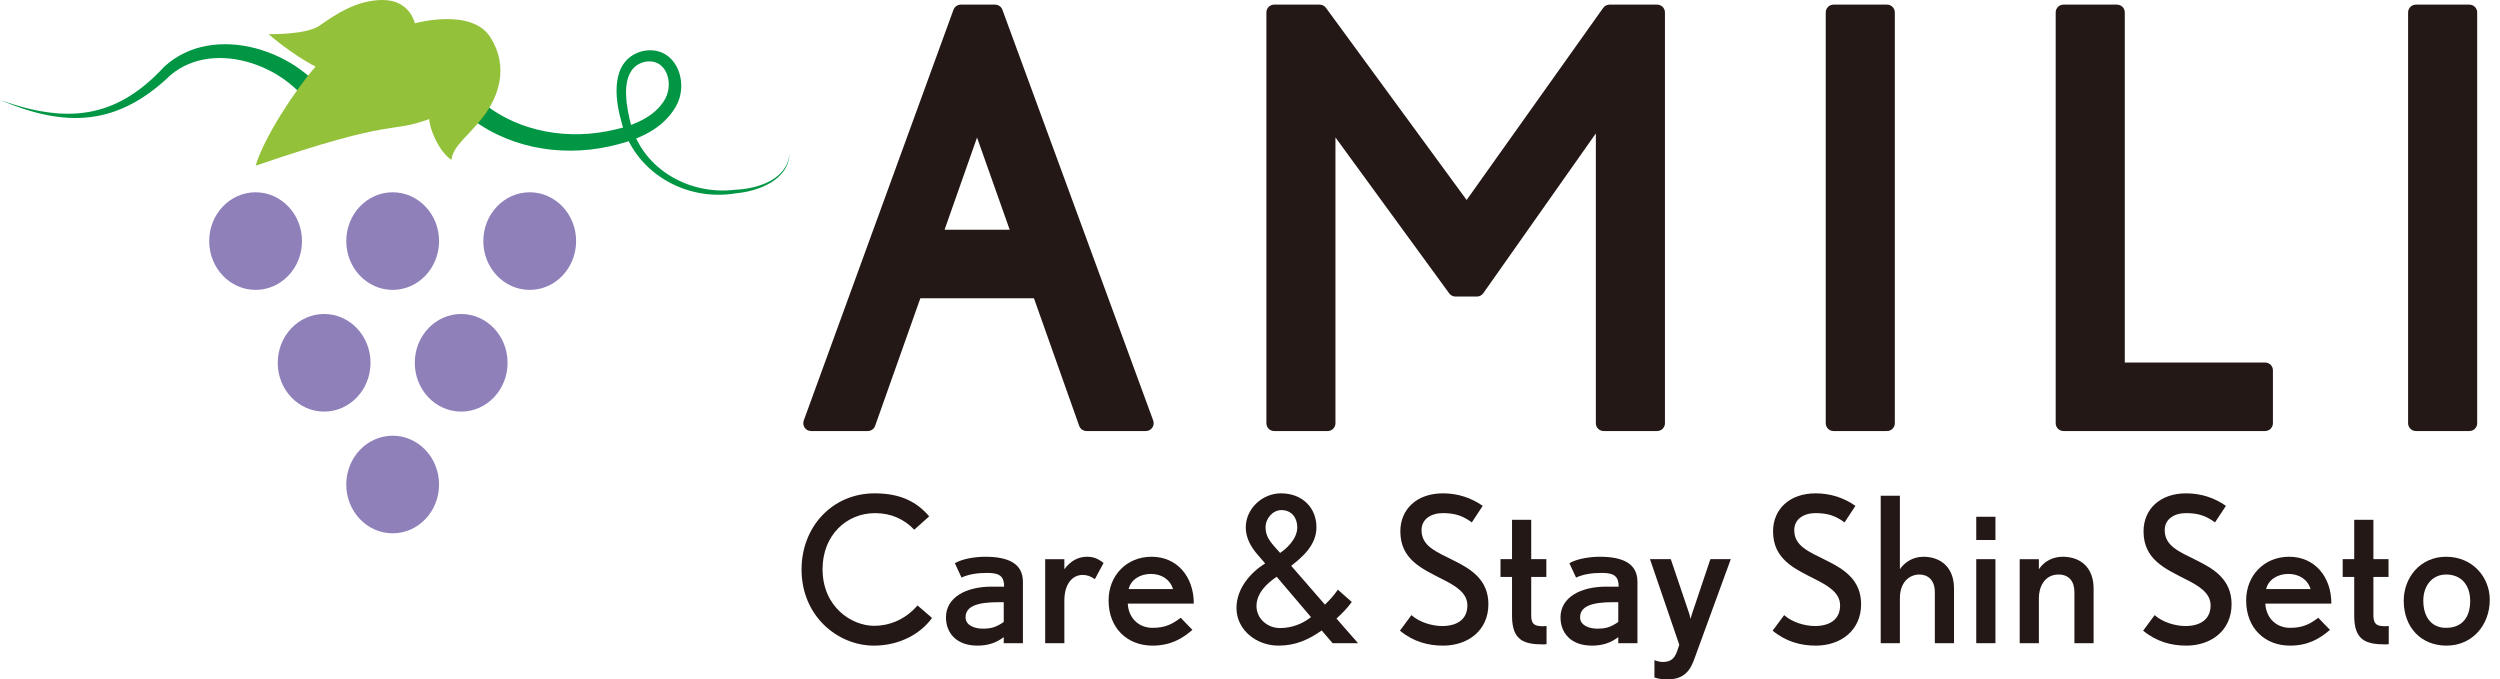 <?xml version="1.0" encoding="utf-8"?>
<!-- Generator: Adobe Illustrator 28.0.0, SVG Export Plug-In . SVG Version: 6.00 Build 0)  -->
<svg version="1.1" id="レイヤー_1" xmlns="http://www.w3.org/2000/svg" xmlns:xlink="http://www.w3.org/1999/xlink" x="0px"
	 y="0px" viewBox="0 0 184 50" style="enable-background:new 0 0 184 50;" xml:space="preserve">
<style type="text/css">
	.st0{fill-rule:evenodd;clip-rule:evenodd;fill:#8F80BA;}
	.st1{fill:#009644;}
	.st2{fill:#93C23A;}
	.st3{fill:#231815;}
</style>
<g>
	<g>
		<g>
			<g>
				<g>
					<ellipse class="st0" cx="28.9" cy="35.66" rx="3.415" ry="3.592"/>
				</g>
				<g>
					<ellipse class="st0" cx="18.812" cy="17.744" rx="3.415" ry="3.592"/>
					<ellipse class="st0" cx="28.9" cy="17.744" rx="3.415" ry="3.592"/>
					<ellipse class="st0" cx="38.987" cy="17.744" rx="3.415" ry="3.592"/>
				</g>
				<g>
					<ellipse class="st0" cx="23.856" cy="26.702" rx="3.415" ry="3.592"/>
					<ellipse class="st0" cx="33.943" cy="26.702" rx="3.415" ry="3.592"/>
				</g>
			</g>
		</g>
		<g>
			<path class="st1" d="M0,7.359c4.84,1.72,8.475,1.461,12.08-2.442c3.622-3.359,10.155-1.229,12.413,2.827
				c0,0-1.275,0.717-1.275,0.717c-1.73-3.539-7.386-5.688-10.649-2.947C8.647,9.277,4.867,9.421,0,7.359L0,7.359z"/>
		</g>
		<g>
			<path class="st1" d="M35.204,7.274c2.476,2.245,6.075,3.02,9.381,2.401c1.559-0.278,3.338-0.835,4.237-2.177
				c0.872-1.209,0.288-3.335-1.449-2.927c-1.678,0.487-1.362,2.775-1.043,4.155c0.736,3.568,4.249,5.672,7.789,5.239
				c1.643-0.07,3.831-0.74,3.99-2.666c-0.057,1.96-2.3,2.782-3.966,2.931c-3.715,0.627-7.516-1.584-8.425-5.34
				c-0.485-1.729-0.769-4.39,1.44-5.093c2.526-0.676,3.734,2.31,2.487,4.207c-1.072,1.701-3.02,2.388-4.854,2.784
				c-3.661,0.788-7.66,0.057-10.594-2.452C34.198,8.336,35.204,7.274,35.204,7.274L35.204,7.274z"/>
		</g>
		<path class="st2" d="M36.08,2.727c-1.398-2.176-5.551-1.011-5.551-1.011S30.196,0,28.158,0s-3.67,1.226-4.66,1.9
			c-0.99,0.674-3.728,0.613-3.728,0.613s1.655,1.463,3.454,2.388c-1.546,1.778-3.801,5.24-4.412,7.295
			c10.576-3.616,9.696-2.315,12.783-3.432c0,0.674,0.699,2.39,1.631,3.003c0.117-1.042,1.223-1.716,2.348-3.187
			S37.478,4.903,36.08,2.727z"/>
	</g>
	<g>
		<path class="st3" d="M73.776,0.717c-0.083-0.227-0.298-0.376-0.539-0.376h-2.521c-0.241,0-0.457,0.151-0.54,0.377L59.155,30.953
			c-0.063,0.176-0.038,0.373,0.069,0.526c0.107,0.154,0.283,0.245,0.471,0.245h4.173c0.243,0,0.46-0.153,0.541-0.382l3.329-9.392
			h8.359l3.33,9.392c0.081,0.229,0.298,0.382,0.541,0.382h4.369c0.188,0,0.363-0.091,0.471-0.246
			c0.107-0.154,0.133-0.351,0.068-0.526L73.776,0.717z M71.91,10.122l2.403,6.785H69.52L71.91,10.122z"/>
		<path class="st3" d="M121.966,0.341h-3.505c-0.186,0-0.36,0.09-0.468,0.241l-10.049,14.137L97.589,0.576
			c-0.108-0.148-0.28-0.235-0.464-0.235h-3.345c-0.317,0-0.574,0.257-0.574,0.574V31.15c0,0.317,0.257,0.574,0.574,0.574h3.935
			c0.317,0,0.574-0.257,0.574-0.574V10.114l8.371,11.476c0.108,0.148,0.28,0.236,0.464,0.236h1.575c0.187,0,0.362-0.091,0.47-0.244
			l8.286-11.764V31.15c0,0.317,0.257,0.574,0.574,0.574h3.937c0.317,0,0.574-0.257,0.574-0.574V0.915
			C122.54,0.598,122.284,0.341,121.966,0.341z"/>
		<path class="st3" d="M138.885,0.341h-3.937c-0.317,0-0.574,0.257-0.574,0.574V31.15c0,0.317,0.257,0.574,0.574,0.574h3.937
			c0.317,0,0.574-0.257,0.574-0.574V0.915C139.459,0.598,139.203,0.341,138.885,0.341z"/>
		<path class="st3" d="M166.713,26.682h-10.329V0.915c0-0.317-0.257-0.574-0.574-0.574h-3.937c-0.317,0-0.574,0.257-0.574,0.574
			V31.15c0,0.317,0.257,0.574,0.574,0.574h14.84c0.317,0,0.574-0.257,0.574-0.574v-3.894
			C167.288,26.939,167.031,26.682,166.713,26.682z"/>
		<path class="st3" d="M181.747,0.341h-3.937c-0.317,0-0.574,0.257-0.574,0.574V31.15c0,0.317,0.257,0.574,0.574,0.574h3.937
			c0.317,0,0.574-0.257,0.574-0.574V0.915C182.321,0.598,182.064,0.341,181.747,0.341z"/>
	</g>
	<g>
		<g>
			<path class="st3" d="M64.316,47.518c-2.646,0-5.322-2.156-5.322-5.605c0-3.136,2.26-5.603,5.382-5.603
				c1.962,0,3.136,0.669,4.013,1.695l-1.1,0.98c-0.743-0.772-1.695-1.218-2.884-1.218c-2.109,0-3.865,1.634-3.865,4.118
				c0,2.794,2.141,4.176,3.805,4.176c1.041,0,2.259-0.416,3.182-1.501l1.07,0.921C67.763,46.641,66.218,47.518,64.316,47.518z"/>
			<path class="st3" d="M73.875,47.339v-0.446c-0.565,0.431-1.189,0.625-1.933,0.625c-1.56,0-2.319-0.937-2.319-2.082
				c0-1.457,1.457-2.259,3.359-2.259h0.922c0-0.743-0.312-1.011-1.234-1.011c-0.774,0-1.368,0.103-1.903,0.342l-0.49-1.056
				c0.578-0.342,1.545-0.475,2.229-0.475c1.725,0,2.78,0.505,2.78,1.843v4.519H73.875z M73.875,44.321h-0.401
				c-1.606,0-2.408,0.328-2.408,1.115c0,0.595,0.669,0.833,1.264,0.833c0.624,0,0.98-0.105,1.545-0.491V44.321z"/>
			<path class="st3" d="M80.582,42.626c-0.328-0.237-0.625-0.311-0.892-0.311c-0.788,0-1.353,0.698-1.353,1.888v3.136h-1.411v-6.184
				h1.411v0.743c0.446-0.609,1.011-0.921,1.665-0.921c0.49,0,0.833,0.149,1.22,0.461L80.582,42.626z"/>
			<path class="st3" d="M83.005,44.426c0.044,0.995,0.743,1.783,1.828,1.783c0.966,0,1.501-0.311,2.066-0.742l0.862,0.891
				c-0.772,0.669-1.634,1.16-2.942,1.16c-1.814,0-3.227-1.249-3.227-3.33c0-1.813,1.308-3.211,3.166-3.211
				c1.859,0,3.106,1.442,3.106,3.449H83.005z M84.7,42.241c-0.803,0-1.472,0.431-1.634,1.114h3.269
				C86.111,42.641,85.488,42.241,84.7,42.241z"/>
			<path class="st3" d="M98.08,47.339l-0.803-0.936c-0.995,0.698-1.948,1.115-3.182,1.115c-1.663,0-3.091-1.189-3.091-2.766
				c0-1.457,1.056-2.631,2.111-3.285l-0.565-0.654c-0.461-0.535-0.862-1.203-0.862-1.992c0-1.382,1.218-2.511,2.586-2.511
				c1.575,0,2.616,1.055,2.616,2.497c0,1.337-1.07,2.214-1.857,2.839l2.482,2.854c0.342-0.328,0.654-0.669,0.951-1.1l1.026,0.906
				c-0.342,0.461-0.728,0.863-1.129,1.22l1.589,1.813H98.08z M93.964,42.449c-0.685,0.461-1.487,1.189-1.487,2.155
				c0,0.922,0.801,1.62,1.724,1.62c0.848,0,1.62-0.282,2.289-0.803L93.964,42.449z M94.305,37.543c-0.61,0-1.159,0.595-1.159,1.264
				c0,0.565,0.223,0.936,0.698,1.471l0.372,0.417c0.326-0.208,1.263-0.951,1.263-1.888C95.478,38.093,95.049,37.543,94.305,37.543z"
				/>
			<path class="st3" d="M106.214,47.518c-1.099,0-2.185-0.283-3.18-1.1l0.848-1.145c0.578,0.52,1.515,0.803,2.258,0.803
				c1.101,0,1.859-0.49,1.859-1.516c0-0.921-0.848-1.428-1.813-1.918c-1.546-0.788-3.121-1.472-3.121-3.537
				c0-1.606,1.188-2.795,3.136-2.795c1.085,0,2.08,0.326,2.927,0.921l-0.801,1.218c-0.669-0.49-1.234-0.683-2.141-0.683
				c-0.847,0-1.561,0.431-1.561,1.249c0,1.174,1.041,1.575,2.378,2.244c1.235,0.61,2.543,1.397,2.543,3.211
				C109.544,46.418,108.028,47.518,106.214,47.518z"/>
			<path class="st3" d="M113.59,47.428c-1.412,0-2.305-0.282-2.305-2.097v-2.868h-0.848v-1.309h0.848v-2.898h1.412v2.898h1.114
				v1.309h-1.114v2.824c0,0.654,0.237,0.803,0.876,0.803c0.074,0,0.253-0.015,0.253-0.015v1.338
				C113.827,47.413,113.648,47.428,113.59,47.428z"/>
			<path class="st3" d="M119.105,47.339v-0.446c-0.565,0.431-1.189,0.625-1.933,0.625c-1.561,0-2.319-0.937-2.319-2.082
				c0-1.457,1.457-2.259,3.359-2.259h0.922c0-0.743-0.314-1.011-1.234-1.011c-0.774,0-1.368,0.103-1.903,0.342l-0.491-1.056
				c0.58-0.342,1.546-0.475,2.229-0.475c1.725,0,2.781,0.505,2.781,1.843v4.519H119.105z M119.105,44.321h-0.402
				c-1.605,0-2.408,0.328-2.408,1.115c0,0.595,0.669,0.833,1.264,0.833c0.624,0,0.982-0.105,1.546-0.491V44.321z"/>
			<path class="st3" d="M124.725,48.439c-0.281,0.818-0.713,1.561-1.961,1.561c-0.358,0-0.625-0.015-0.997-0.135v-1.278
				c0.193,0.074,0.416,0.134,0.61,0.134c0.907,0,0.995-0.624,1.218-1.264l-2.156-6.303h1.531l1.368,4.043l0.088,0.357
				c0-0.029,0.06-0.237,0.105-0.372l1.353-4.028h1.502L124.725,48.439z"/>
			<path class="st3" d="M133.646,47.518c-1.099,0-2.185-0.283-3.18-1.1l0.848-1.145c0.578,0.52,1.515,0.803,2.258,0.803
				c1.101,0,1.859-0.49,1.859-1.516c0-0.921-0.848-1.428-1.813-1.918c-1.546-0.788-3.121-1.472-3.121-3.537
				c0-1.606,1.188-2.795,3.136-2.795c1.085,0,2.08,0.326,2.927,0.921l-0.801,1.218c-0.669-0.49-1.234-0.683-2.141-0.683
				c-0.847,0-1.561,0.431-1.561,1.249c0,1.174,1.041,1.575,2.378,2.244c1.235,0.61,2.543,1.397,2.543,3.211
				C136.976,46.418,135.46,47.518,133.646,47.518z"/>
			<path class="st3" d="M142.404,47.339v-3.761c0-0.906-0.537-1.293-1.13-1.293c-0.772,0-1.442,0.595-1.442,1.739v3.315h-1.412
				V36.487h1.412v5.411c0.311-0.49,0.95-0.921,1.724-0.921c1.278,0,2.259,0.772,2.259,2.334v4.028H142.404z"/>
			<path class="st3" d="M145.452,39.743v-1.71h1.412v1.71H145.452z M145.452,47.339v-6.184h1.412v6.184H145.452z"/>
			<path class="st3" d="M152.677,47.339v-3.761c0-0.757-0.372-1.293-1.173-1.293c-1.057,0-1.443,0.966-1.443,1.725v3.329h-1.412
				v-6.184h1.412v0.743c0.386-0.595,1.041-0.921,1.754-0.921c1.323,0,2.274,0.803,2.274,2.334v4.028H152.677z"/>
			<path class="st3" d="M160.915,47.518c-1.1,0-2.185-0.283-3.18-1.1l0.847-1.145c0.58,0.52,1.516,0.803,2.259,0.803
				c1.1,0,1.859-0.49,1.859-1.516c0-0.921-0.848-1.428-1.814-1.918c-1.545-0.788-3.121-1.472-3.121-3.537
				c0-1.606,1.188-2.795,3.136-2.795c1.086,0,2.08,0.326,2.928,0.921l-0.803,1.218c-0.669-0.49-1.234-0.683-2.141-0.683
				c-0.847,0-1.561,0.431-1.561,1.249c0,1.174,1.041,1.575,2.379,2.244c1.234,0.61,2.542,1.397,2.542,3.211
				C164.244,46.418,162.728,47.518,160.915,47.518z"/>
			<path class="st3" d="M166.729,44.426c0.045,0.995,0.743,1.783,1.828,1.783c0.966,0,1.502-0.311,2.066-0.742l0.862,0.891
				c-0.774,0.669-1.635,1.16-2.943,1.16c-1.813,0-3.225-1.249-3.225-3.33c0-1.813,1.308-3.211,3.165-3.211s3.107,1.442,3.107,3.449
				H166.729z M168.423,42.241c-0.803,0-1.472,0.431-1.636,1.114h3.271C169.836,42.641,169.211,42.241,168.423,42.241z"/>
			<path class="st3" d="M175.575,47.428c-1.412,0-2.305-0.282-2.305-2.097v-2.868h-0.847v-1.309h0.847v-2.898h1.412v2.898h1.114
				v1.309h-1.114v2.824c0,0.654,0.238,0.803,0.877,0.803c0.074,0,0.253-0.015,0.253-0.015v1.338
				C175.813,47.413,175.635,47.428,175.575,47.428z"/>
			<path class="st3" d="M180.065,47.518c-1.828,0-3.15-1.294-3.15-3.315c0-1.665,1.188-3.226,3.12-3.226
				c1.933,0,3.212,1.487,3.212,3.166C183.246,46.016,181.954,47.518,180.065,47.518z M180.035,42.285
				c-1.055,0-1.68,0.862-1.68,1.918c0,1.234,0.625,2.006,1.666,2.006c1.264,0,1.784-0.862,1.784-1.977
				C181.805,43.028,181.121,42.285,180.035,42.285z"/>
		</g>
	</g>
</g>
</svg>
